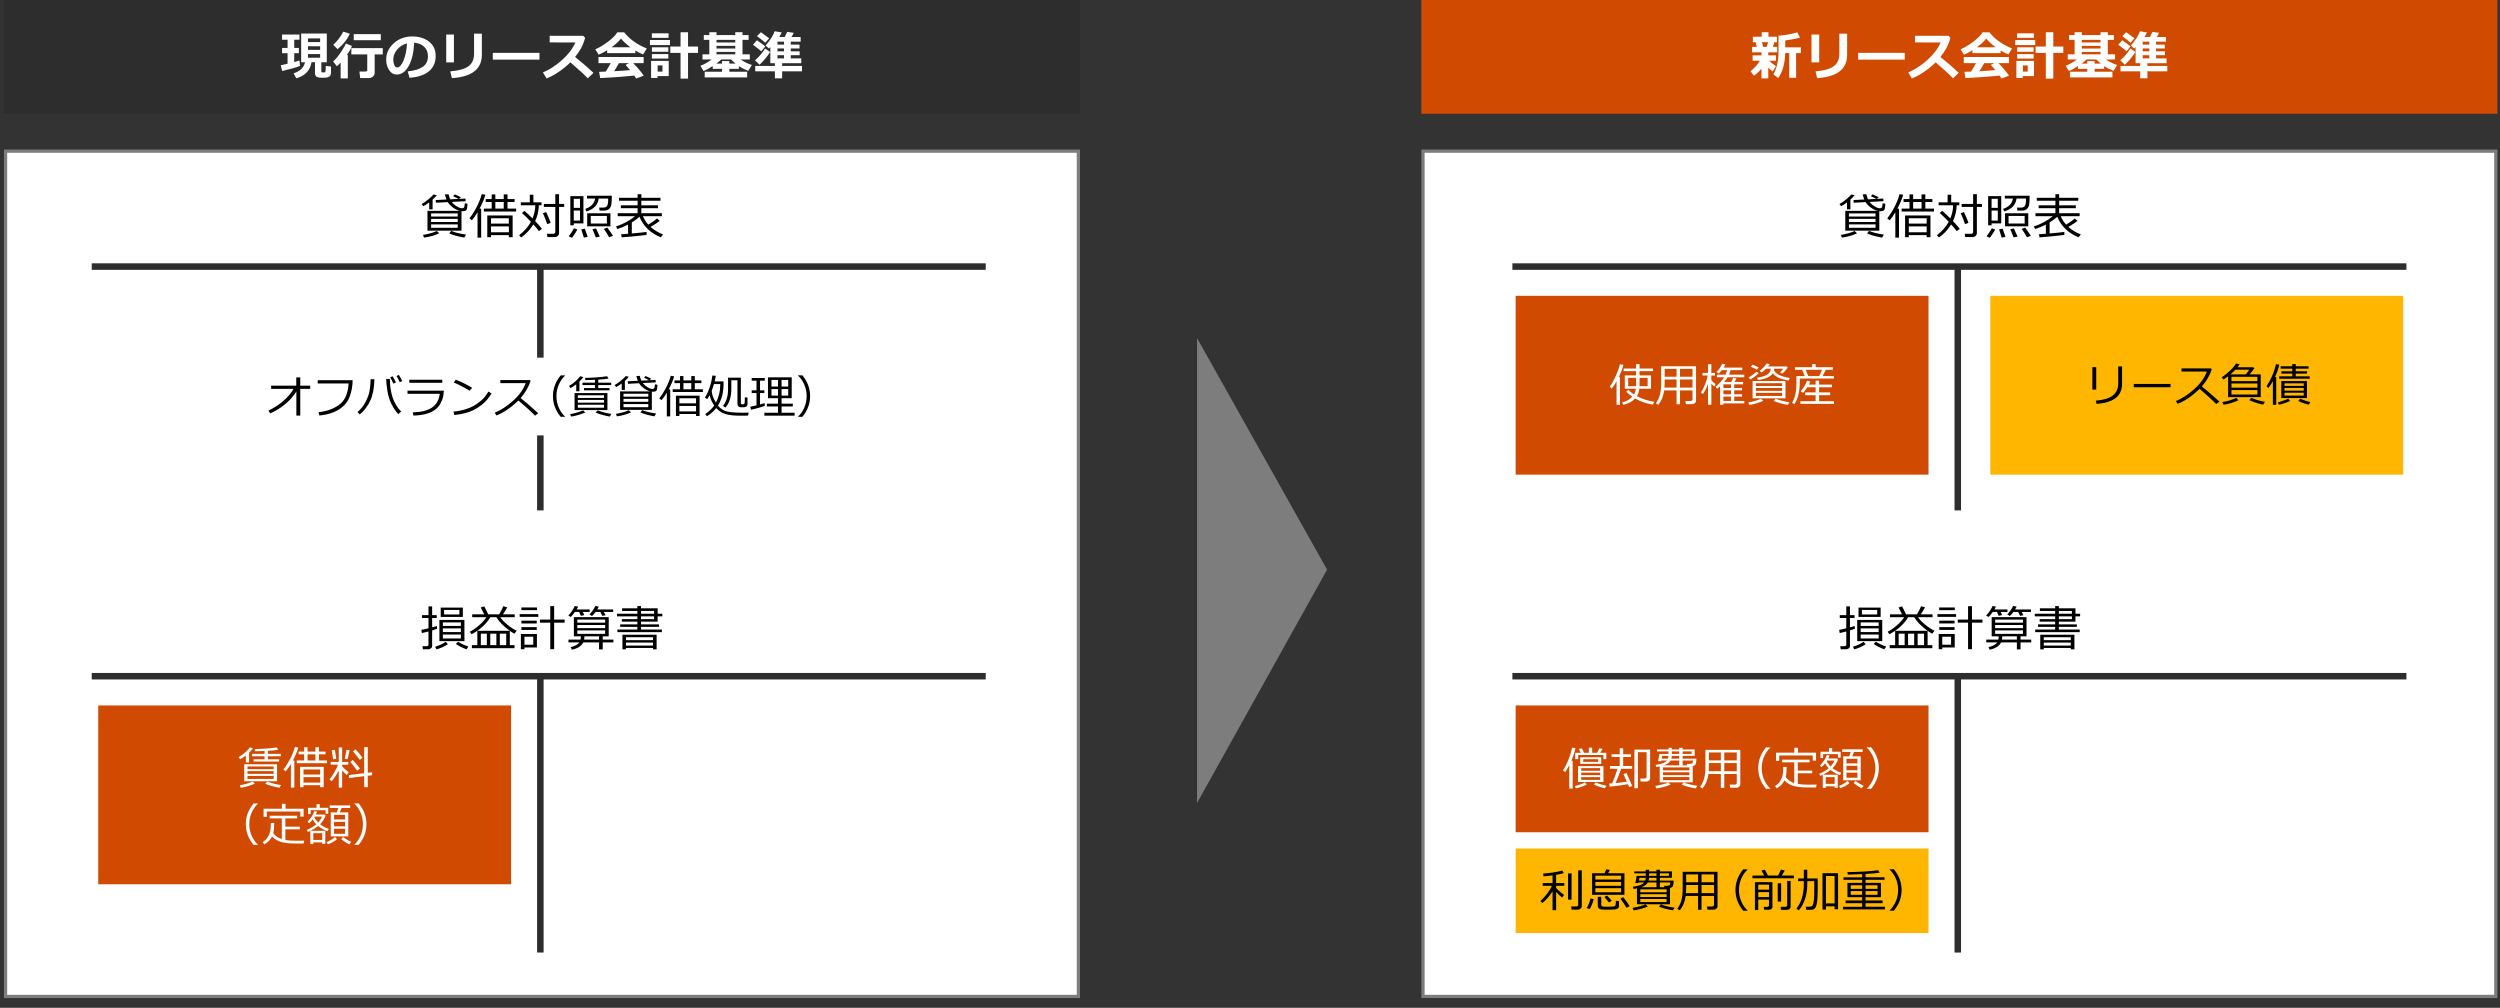 <?xml version="1.0" encoding="UTF-8"?><svg id="object" xmlns="http://www.w3.org/2000/svg" viewBox="0 0 769 310"><rect x="0" y="0" width="769" height="310" fill="#333333" stroke="none"/><defs><style>.cls-1{fill:#d04a02;}.cls-2{fill:#7d7d7d;}.cls-3{fill:#2d2d2d;}.cls-4{fill:#fff;}.cls-5{fill:none;stroke:#2d2d2d;stroke-miterlimit:10;stroke-width:2px;}.cls-6{fill:#ffb600;}</style></defs><rect class="cls-4" x="437.713" y="46.5" width="330" height="260"/><path class="cls-2" d="M767.213,47v259h-329V47h329M768.213,46h-331v261h331V46h0Z"/><rect class="cls-4" x="1.713" y="46.5" width="330" height="260"/><path class="cls-2" d="M331.213,47v259H2.213V47h329M332.213,46H1.213v261h331V46h0Z"/><path d="M134.369,60.038c-.288.391-.723.845-1.304,1.362v2.981h-1.04v-2.124c-.649.493-1.255.884-1.816,1.172l-.52-.667c.605-.332,1.282-.798,2.029-1.399s1.284-1.116,1.611-1.545l1.04.22ZM135.101,71.756c-1.177.61-2.732,1.055-4.666,1.333l-.322-.828c1.875-.322,3.279-.725,4.211-1.208l.776.703ZM143.81,62.682c-.039.986-.143,1.614-.311,1.882-.169.269-.561.403-1.176.403-.103,0-.225-.007-.366-.022v5.999h-10.466v-6.072h10.005c-.669-.137-1.369-.467-2.098-.993-.73-.524-1.283-1.095-1.659-1.71l-3.647.19-.088-.828,3.318-.161c-.107-.269-.271-.786-.491-1.553l1.135-.088c.171.679.342,1.206.513,1.582l2.6-.132-1.721-.842.549-.549,1.853.857-.527.527,1.948-.095.066.806-4.277.227c.4.527.914.984,1.542,1.37.627.386,1.163.579,1.607.579.186,0,.337-.035.454-.106.117-.07.199-.176.245-.314.046-.14.106-.509.18-1.11l.813.154ZM140.792,66.6v-.967h-8.181v.967h8.181ZM140.792,68.285v-.967h-8.181v.967h8.181ZM140.792,70.072v-1.04h-8.181v1.04h8.181ZM143.348,72.152l-.535.938c-2.119-.386-3.66-.82-4.622-1.304l.601-.762c1.055.469,2.573.845,4.556,1.128Z"/><path d="M146.886,73.104v-7.8c-.596,1.006-1.177,1.826-1.743,2.461l-.747-.615c.737-.898,1.458-2.018,2.165-3.358.705-1.34,1.249-2.699,1.629-4.076l1.113.183c-.317,1.206-.916,2.634-1.794,4.285h.498v8.921h-1.121ZM148.827,65.069v-.901h2.417v-2.036h-1.831v-.901h1.831v-1.428h1.121v1.428h2.585v-1.428h1.165v1.428h2.168v.901h-2.168v2.036h2.659v.901h-9.946ZM156.524,72.32h-5.493v.645h-1.143v-6.687h7.8v6.687h-1.165v-.645ZM156.524,68.79v-1.655h-5.493v1.655h5.493ZM151.031,71.449h5.493v-1.802h-5.493v1.802ZM152.364,64.168h2.585v-2.036h-2.585v2.036Z"/><path d="M166.698,70.394l-.93.703c-.337-.479-.911-1.167-1.721-2.065-1.035,1.68-2.288,3.02-3.757,4.021l-.601-.718c1.567-1.187,2.776-2.556,3.625-4.109-1.069-1.138-1.992-2.036-2.769-2.695l.754-.674c.547.444,1.382,1.223,2.505,2.336.552-1.348.837-2.698.857-4.05h-4.453v-.901h2.754v-2.344h1.106v2.344h2.505v.901h-.806c-.068,1.782-.454,3.406-1.157,4.871.938.972,1.633,1.765,2.087,2.38ZM169.393,68.541l-1.077.396c-.371-1.118-.808-2.234-1.311-3.347l.989-.381c.479,1.001.945,2.112,1.399,3.333ZM173.539,63.648h-1.575v8.042c0,.347-.128.638-.384.875-.257.237-.553.355-.89.355h-2.322l-.125-.996h1.926c.171,0,.321-.052.45-.157s.194-.236.194-.392v-7.727h-3.523v-.908h3.523v-3.01h1.15v3.01h1.575v.908Z"/><path d="M175.897,73.155l-.981-.491c.239-.254.528-.638.868-1.154.339-.515.592-.946.758-1.292l1.04.366c-.132.317-.396.775-.791,1.374-.396.598-.693.997-.894,1.197ZM176.49,68.717v.601h-1.055v-8.994h4.028v8.394h-2.974ZM178.402,61.144h-1.912v2.805h1.912v-2.805ZM176.49,64.754v3.105h1.912v-3.105h-1.912ZM179.596,73.097l-.791-2.527,1.084-.227c.176.425.471,1.26.886,2.505l-1.179.249ZM180.409,65.047l-.396-.776c1.792-.62,2.808-1.687,3.047-3.201h-2.498v-.857h7.632c0,1.069-.033,1.867-.099,2.391-.065.525-.184.924-.355,1.198s-.373.486-.604.637c-.232.151-.479.248-.74.289-.261.042-.768.062-1.52.062h-.439l-.139-.938h1.267c.566,0,.96-.174,1.183-.523s.333-1.103.333-2.26h-2.908c-.146.977-.514,1.786-1.103,2.428-.588.643-1.476,1.159-2.662,1.549ZM180.621,69.625v-4.028h7.148v4.028h-7.148ZM181.712,68.768h4.958v-2.344h-4.958v2.344ZM183.287,73.038c-.264-.664-.61-1.501-1.04-2.512l1.084-.264c.166.332.554,1.169,1.165,2.512l-1.208.264ZM187.374,72.987c-.586-1.069-1.138-1.931-1.655-2.585l1.084-.396c.488.635,1.077,1.477,1.765,2.527l-1.194.454Z"/><path d="M191.234,73.023l-.183-.959c.508-.029,1.221-.081,2.139-.154v-2.827c-1.074.562-2.175,1.018-3.303,1.37l-.396-.791c2.28-.762,4.221-1.814,5.823-3.157h-5.317v-.916h6.13v-1.545h-5.156v-.886h5.156v-1.421h-5.72v-.894h5.72v-1.113h1.15v1.113h5.889v.894h-5.889v1.421h5.127v.886h-5.127v1.545h6.306v.916h-5.83c.454.996,1.008,1.86,1.663,2.593,1.23-.747,2.119-1.382,2.666-1.904l.857.74c-.708.571-1.653,1.191-2.834,1.86,1.064.962,2.346,1.733,3.845,2.314l-.703.886c-3.154-1.284-5.337-3.389-6.548-6.313-.63.586-1.416,1.169-2.358,1.75v3.384c2.168-.19,3.682-.349,4.541-.476v.923c-.361.093-2.91.347-7.646.762Z"/><line class="cls-5" x1="28.213" y1="82" x2="303.213" y2="82"/><line class="cls-5" x1="166.213" y1="82" x2="166.213" y2="157"/><path d="M570.488,60.038c-.288.391-.723.845-1.304,1.362v2.981h-1.04v-2.124c-.649.493-1.255.884-1.816,1.172l-.521-.667c.605-.332,1.282-.798,2.029-1.399s1.284-1.116,1.611-1.545l1.04.22ZM571.221,71.756c-1.177.61-2.731,1.055-4.665,1.333l-.322-.828c1.875-.322,3.278-.725,4.211-1.208l.776.703ZM579.929,62.682c-.039.986-.143,1.614-.311,1.882-.169.269-.561.403-1.176.403-.103,0-.225-.007-.366-.022v5.999h-10.466v-6.072h10.004c-.669-.137-1.368-.467-2.098-.993-.73-.524-1.283-1.095-1.659-1.71l-3.647.19-.088-.828,3.318-.161c-.108-.269-.271-.786-.491-1.553l1.136-.088c.17.679.341,1.206.512,1.582l2.601-.132-1.722-.842.55-.549,1.853.857-.527.527,1.949-.095.065.806-4.277.227c.4.527.914.984,1.542,1.37.627.386,1.163.579,1.607.579.186,0,.337-.035.454-.106.117-.07.199-.176.245-.314.047-.14.106-.509.18-1.11l.812.154ZM576.911,66.6v-.967h-8.181v.967h8.181ZM576.911,68.285v-.967h-8.181v.967h8.181ZM576.911,70.072v-1.04h-8.181v1.04h8.181ZM579.468,72.152l-.535.938c-2.119-.386-3.659-.82-4.621-1.304l.601-.762c1.055.469,2.573.845,4.556,1.128Z"/><path d="M583.005,73.104v-7.8c-.596,1.006-1.177,1.826-1.742,2.461l-.748-.615c.737-.898,1.459-2.018,2.165-3.358.705-1.34,1.249-2.699,1.63-4.076l1.113.183c-.318,1.206-.916,2.634-1.795,4.285h.498v8.921h-1.121ZM584.946,65.069v-.901h2.417v-2.036h-1.831v-.901h1.831v-1.428h1.12v1.428h2.586v-1.428h1.164v1.428h2.168v.901h-2.168v2.036h2.659v.901h-9.946ZM592.644,72.32h-5.492v.645h-1.143v-6.687h7.8v6.687h-1.165v-.645ZM592.644,68.79v-1.655h-5.492v1.655h5.492ZM587.151,71.449h5.492v-1.802h-5.492v1.802ZM588.483,64.168h2.586v-2.036h-2.586v2.036Z"/><path d="M602.817,70.394l-.93.703c-.338-.479-.911-1.167-1.722-2.065-1.035,1.68-2.288,3.02-3.757,4.021l-.602-.718c1.568-1.187,2.776-2.556,3.626-4.109-1.069-1.138-1.992-2.036-2.769-2.695l.754-.674c.547.444,1.382,1.223,2.506,2.336.551-1.348.837-2.698.856-4.05h-4.453v-.901h2.754v-2.344h1.106v2.344h2.504v.901h-.805c-.069,1.782-.455,3.406-1.158,4.871.938.972,1.634,1.765,2.088,2.38ZM605.513,68.541l-1.076.396c-.372-1.118-.809-2.234-1.312-3.347l.989-.381c.478,1.001.944,2.112,1.398,3.333ZM609.658,63.648h-1.575v8.042c0,.347-.128.638-.384.875-.257.237-.554.355-.89.355h-2.322l-.125-.996h1.927c.171,0,.321-.052.45-.157.13-.105.194-.236.194-.392v-7.727h-3.522v-.908h3.522v-3.01h1.149v3.01h1.575v.908Z"/><path d="M612.017,73.155l-.981-.491c.239-.254.528-.638.868-1.154.339-.515.592-.946.758-1.292l1.04.366c-.132.317-.396.775-.791,1.374-.396.598-.693.997-.894,1.197ZM612.61,68.717v.601h-1.055v-8.994h4.027v8.394h-2.973ZM614.521,61.144h-1.911v2.805h1.911v-2.805ZM612.61,64.754v3.105h1.911v-3.105h-1.911ZM615.716,73.097l-.791-2.527,1.084-.227c.176.425.471,1.26.886,2.505l-1.179.249ZM616.528,65.047l-.396-.776c1.792-.62,2.808-1.687,3.047-3.201h-2.497v-.857h7.631c0,1.069-.032,1.867-.099,2.391-.065.525-.185.924-.354,1.198-.172.273-.373.486-.604.637-.232.151-.479.248-.74.289-.261.042-.768.062-1.52.062h-.439l-.14-.938h1.268c.566,0,.961-.174,1.183-.523.223-.349.333-1.103.333-2.26h-2.907c-.146.977-.514,1.786-1.103,2.428-.588.643-1.476,1.159-2.662,1.549ZM616.741,69.625v-4.028h7.148v4.028h-7.148ZM617.832,68.768h4.958v-2.344h-4.958v2.344ZM619.407,73.038c-.264-.664-.611-1.501-1.041-2.512l1.084-.264c.166.332.555,1.169,1.165,2.512l-1.208.264ZM623.493,72.987c-.586-1.069-1.138-1.931-1.654-2.585l1.084-.396c.487.635,1.076,1.477,1.765,2.527l-1.194.454Z"/><path d="M627.354,73.023l-.183-.959c.507-.029,1.22-.081,2.139-.154v-2.827c-1.075.562-2.176,1.018-3.304,1.37l-.396-.791c2.28-.762,4.221-1.814,5.822-3.157h-5.316v-.916h6.13v-1.545h-5.156v-.886h5.156v-1.421h-5.72v-.894h5.72v-1.113h1.149v1.113h5.889v.894h-5.889v1.421h5.127v.886h-5.127v1.545h6.307v.916h-5.83c.454.996,1.008,1.86,1.662,2.593,1.23-.747,2.119-1.382,2.666-1.904l.857.74c-.708.571-1.653,1.191-2.834,1.86,1.063.962,2.346,1.733,3.845,2.314l-.703.886c-3.154-1.284-5.337-3.389-6.548-6.313-.63.586-1.416,1.169-2.358,1.75v3.384c2.168-.19,3.682-.349,4.541-.476v.923c-.361.093-2.91.347-7.646.762Z"/><rect class="cls-6" x="648.213" y="55" width="55" height="127" transform="translate(557.213 794.213) rotate(-90)"/><path d="M644.802,119.834h-1.189v-6.904h1.189v6.904ZM652.752,118.152c0,1.071-.253,2.043-.759,2.916s-1.343,1.587-2.513,2.143c-1.168.556-2.688.896-4.556,1.019l-.267-.991c2.406-.191,4.158-.722,5.257-1.593s1.647-2.124,1.647-3.76v-5.188h1.189v5.455Z"/><path d="M667.654,119.116h-11.307v-1.012h11.307v1.012Z"/><path d="M682.687,123.532l-.971.752c-1.249-1.285-2.955-2.839-5.12-4.662-2.265,2.178-4.519,3.714-6.761,4.607l-.52-.868c1.878-.766,3.747-1.979,5.608-3.64,1.862-1.661,3.167-3.476,3.914-5.445h-7.8v-.95h9.03l.28.253c-.638,1.932-1.661,3.696-3.069,5.291,1.395,1.089,3.197,2.643,5.407,4.662Z"/><path d="M685.366,122.165v-6.426c-.492.383-.969.718-1.429,1.005l-.561-.663c.733-.465,1.547-1.11,2.44-1.935s1.557-1.606,1.989-2.345l1.101.239c-.146.237-.355.547-.629.93h4.84l.342.301c-.351.529-.853,1.158-1.504,1.887h3.445v7.007h-10.035ZM683.951,124.51l-.355-.827c1.841-.324,3.259-.766,4.252-1.326l.69.752c-.511.278-1.206.55-2.089.817-.881.267-1.714.461-2.498.584ZM686.091,115.158h4.724c.492-.583.836-1.064,1.032-1.442h-4.218c-.497.515-1.01.996-1.538,1.442ZM686.392,117.229h7.984v-1.319h-7.984v1.319ZM686.392,119.253h7.984v-1.299h-7.984v1.299ZM694.376,119.984h-7.984v1.381h7.984v-1.381ZM696.146,124.469c-.67-.127-1.427-.329-2.27-.605s-1.516-.541-2.017-.796l.69-.697c1.103.533,2.486.941,4.149,1.224l-.554.875Z"/><path d="M699.134,124.523v-7.294c-.446.816-.902,1.524-1.367,2.126l-.602-.533c1.304-1.873,2.285-4.143,2.946-6.809l.998.157c-.246,1.158-.684,2.429-1.312,3.814h.369v8.538h-1.032ZM700.993,124.496l-.314-.745c1.312-.342,2.36-.718,3.145-1.128l.643.684c-.438.228-1.001.461-1.692.701-.689.239-1.283.402-1.78.489ZM701.082,116.498v-.745h4.026v-.827h-3.356v-.731h3.356v-.8h-3.589v-.725h3.589v-.684h1.066v.684h3.944v.725h-3.944v.8h3.486v.731h-3.486v.827h4.3v.745h-9.393ZM701.725,122.452v-5.229h7.896v5.229h-7.896ZM702.709,118.692h5.927v-.779h-5.927v.779ZM702.709,120.169h5.927v-.848h-5.927v.848ZM708.636,120.798h-5.927v.896h5.927v-.896ZM710.174,124.496c-1.258-.314-2.333-.697-3.227-1.148l.588-.725c.921.424,1.962.786,3.124,1.087l-.485.786Z"/><rect class="cls-1" x="502.213" y="55" width="55" height="127" transform="translate(411.213 648.213) rotate(-90)"/><path class="cls-4" d="M497.25,124.523v-7.226c-.483.875-.973,1.618-1.47,2.229l-.629-.574c.647-.893,1.269-2,1.862-3.319.596-1.319,1.016-2.512,1.262-3.579l1.087.171c-.306,1.176-.772,2.429-1.401,3.76h.328v8.538h-1.039ZM508.413,124.462c-2.01-.328-3.828-.961-5.455-1.9-.911,1.007-2.131,1.657-3.657,1.948l-.287-.759c1.267-.292,2.295-.868,3.083-1.729-.743-.506-1.376-1.014-1.9-1.524l.677-.561c.492.501,1.078.968,1.757,1.401.292-.469.479-1.06.561-1.771h-3.404v-4.088h3.466v-1.312h-3.821v-.813h3.821v-1.367h1.073v1.367h4.143v.813h-4.143v1.312h3.527v4.088h-3.589c-.104.916-.351,1.668-.738,2.256l-.014.027c1.709.898,3.493,1.479,5.353,1.743l-.451.868ZM503.252,116.225h-2.427v2.57h2.42c.005-.127.007-.39.007-.786v-1.784ZM506.813,116.225h-2.488v1.9c0,.319-.002.542-.007.67h2.495v-2.57Z"/><path class="cls-4" d="M520.615,120.087h-3.842v4.259h-1.06v-4.259h-3.808c-.228,1.754-.839,3.24-1.832,4.457l-.738-.499c.602-.82,1.025-1.715,1.271-2.683s.369-2.068.369-3.298v-5.4h10.726v10.637c0,.273-.126.51-.38.711-.252.201-.541.301-.864.301h-1.873l-.157-.971h1.545c.429,0,.643-.18.643-.54v-2.714ZM511.981,119.219h3.732v-2.502h-3.664v1.142c0,.132-.022.585-.068,1.36ZM515.714,113.463h-3.664v2.427h3.664v-2.427ZM520.615,115.89v-2.427h-3.842v2.427h3.842ZM516.773,119.219h3.842v-2.502h-3.842v2.502Z"/><path class="cls-4" d="M523.828,121.194l-.643-.458c.483-.707.925-1.565,1.326-2.577s.661-1.896.779-2.652h-1.593v-.8h1.682v-2.68h1.032v2.68h1.128v.8h-1.128v1.429c.47.542.907.948,1.312,1.217l-.444.759c-.26-.228-.549-.524-.868-.889v6.48h-1.032v-6.364c-.396,1.107-.914,2.126-1.552,3.056ZM529.099,124.489v-5.681c-.342.324-.638.581-.889.772l-.526-.615c1.167-.957,2.056-1.932,2.666-2.926h-2.229v-.786h2.646c.187-.415.351-.882.492-1.401h-1.613c-.183.242-.49.59-.923,1.046l-.711-.472c.798-.82,1.367-1.664,1.709-2.529l1.005.198c-.087.223-.269.547-.547.971h5.756v.786h-3.609c-.087.41-.255.877-.506,1.401h4.717v.786h-5.127c-.251.433-.602.914-1.053,1.442h2.188c.301-.62.494-1.043.581-1.271l1.025.239c-.123.209-.333.554-.629,1.032h2.673v.738h-2.741v1.128h2.399v.718h-2.399v1.21h2.399v.718h-2.399v1.326h3.083v.759h-6.426v.41h-1.012ZM530.11,118.221v1.128h2.338v-1.128h-2.338ZM530.11,120.066v1.21h2.338v-1.21h-2.338ZM530.11,121.994v1.326h2.338v-1.326h-2.338Z"/><path class="cls-4" d="M538.095,124.564l-.349-.759c.579-.091,1.279-.255,2.102-.492.823-.237,1.438-.458,1.843-.663l.697.643c-.501.25-1.189.502-2.064.755s-1.618.425-2.229.516ZM538.45,116.737l-.615-.595c.894-.52,1.707-1.119,2.44-1.798l.704.41c-.651.697-1.495,1.358-2.529,1.982ZM540.405,113.695c-.41-.246-1.03-.54-1.859-.882l.561-.615c.52.173,1.144.454,1.873.841l-.574.656ZM539.093,122.521v-5.325h10.124v5.325h-10.124ZM540.104,118.727h8.066v-.861h-8.066v.861ZM540.104,120.224h8.066v-.882h-8.066v.882ZM548.171,120.853h-8.066v.943h8.066v-.943ZM545.703,113.429c-.014.141-.029.264-.048.369.123.456.558.914,1.302,1.374.746.46,1.945.832,3.6,1.114l-.41.766c-1.399-.264-2.467-.579-3.203-.943-.735-.365-1.279-.797-1.63-1.299-.342.565-.964,1.035-1.866,1.408s-1.82.585-2.755.636l-.185-.697c1.299-.141,2.315-.449,3.049-.923s1.101-1.057,1.101-1.75v-.055h-1.436c-.542.551-1,.932-1.374,1.142l-.588-.485c.419-.319.838-.697,1.254-1.135.418-.438.715-.816.893-1.135l.998.185c-.205.296-.385.538-.54.725h5.797l.226.349c-.524.761-1.075,1.374-1.654,1.839l-.69-.355c.269-.255.583-.631.943-1.128h-2.782ZM549.928,124.564c-1.978-.387-3.425-.802-4.341-1.244l.629-.67c1.226.483,2.63.845,4.211,1.087l-.499.827Z"/><path class="cls-4" d="M553.599,116.43v1.183c0,1.477-.151,2.799-.454,3.968-.304,1.169-.713,2.088-1.228,2.758l-.69-.472c.897-1.363,1.347-3.343,1.347-5.94v-2.242h2.563l-.807-1.928h-2.215v-.8h5.312v-.984h1.06v.984h5.284v.8h-2.16l-.978,1.928h3.479v.745h-10.514ZM553.804,124.236v-.827h4.683v-1.839h-3.227v-.861h3.227v-1.586h-2.55c-.446.711-.887,1.283-1.319,1.716l-.718-.472c.916-1.071,1.559-2.156,1.928-3.254l1.012.212c-.123.328-.269.656-.438.984h2.085v-1.21h1.066v1.21h3.958v.813h-3.958v1.586h3.404v.861h-3.404v1.839h4.587v.827h-10.336ZM556.23,115.685h3.363l.854-1.928h-5.011l.793,1.928Z"/><rect class="cls-1" x="66.213" y="181" width="55" height="127" transform="translate(-150.787 338.213) rotate(-90)"/><path class="cls-4" d="M75.626,234.532v-2.146c-.588.465-1.173.857-1.757,1.176l-.458-.67c.761-.438,1.453-.941,2.075-1.511s1.072-1.062,1.35-1.477l.971.26c-.255.387-.654.841-1.196,1.36v3.008h-.984ZM74.095,242.318l-.342-.759c.574-.086,1.277-.25,2.109-.492s1.448-.462,1.849-.663l.697.643c-.506.25-1.195.502-2.068.755s-1.621.425-2.246.516ZM75.113,240.315v-5.236h10.11v5.236h-10.11ZM76.125,236.576h8.053v-.813h-8.053v.813ZM76.125,238.046h8.053v-.854h-8.053v.854ZM84.178,238.675h-8.053v.916h8.053v-.916ZM78.012,234.245v-.697h3.37v-.93h-3.828v-.725h3.828v-.882c-1.107.055-2.094.082-2.96.082l-.082-.684c2.575-.037,4.84-.205,6.795-.506l.431.745c-.838.123-1.891.226-3.158.308v.937h3.972v.725h-3.972v.93h3.459v.697h-7.854ZM85.935,242.318c-1.978-.387-3.425-.802-4.341-1.244l.629-.67c1.317.515,2.725.877,4.225,1.087l-.513.827Z"/><path class="cls-4" d="M89.489,242.264v-7.28c-.556.939-1.098,1.705-1.627,2.297l-.697-.574c.688-.838,1.361-1.883,2.02-3.134s1.166-2.519,1.521-3.804l1.039.171c-.296,1.125-.854,2.458-1.675,3.999h.465v8.326h-1.046ZM91.301,234.765v-.841h2.256v-1.9h-1.709v-.841h1.709v-1.333h1.046v1.333h2.413v-1.333h1.087v1.333h2.023v.841h-2.023v1.9h2.481v.841h-9.283ZM98.485,241.532h-5.127v.602h-1.066v-6.241h7.28v6.241h-1.087v-.602ZM98.485,238.237v-1.545h-5.127v1.545h5.127ZM93.358,240.719h5.127v-1.682h-5.127v1.682ZM94.603,233.924h2.413v-1.9h-2.413v1.9Z"/><path class="cls-4" d="M102.026,240.302l-.67-.567c.365-.387.828-1.057,1.391-2.01s.974-1.791,1.234-2.516h-2.256v-.834h2.481v-4.45h1.032v4.45h1.9v.834h-1.9v.499c.342.442,1.007,1.05,1.996,1.825l-.554.854c-.506-.419-.987-.882-1.442-1.388v5.277h-1.032v-5.277c-.693,1.34-1.419,2.44-2.181,3.302ZM102.471,233.562c-.096-.729-.244-1.661-.444-2.796l.971-.13.444,2.803-.971.123ZM106.921,233.534l-.868-.082.526-2.816.971.116-.629,2.782ZM107.324,239.317l-.027-.909,4.724-.567v-8.019h1.101v7.882l1.326-.157v.916l-1.326.157v3.514h-1.101v-3.377l-4.696.561ZM109.881,237.089c-.592-.838-1.292-1.743-2.099-2.714l.725-.608c.697.761,1.436,1.631,2.215,2.611l-.841.711ZM110.708,233.753c-.551-.738-1.255-1.62-2.112-2.646l.786-.602c.948,1.039,1.652,1.891,2.112,2.557l-.786.69Z"/><path class="cls-4" d="M79.334,259.879h-1.347c-1.586-1.905-2.379-4.029-2.379-6.371,0-2.324.793-4.446,2.379-6.364h1.347v.068c-.748.693-1.356,1.538-1.825,2.536-.556,1.185-.834,2.438-.834,3.76,0,1.331.278,2.591.834,3.78.469.998,1.078,1.843,1.825,2.536v.055Z"/><path class="cls-4" d="M84.058,256.263c.583.848,1.417,1.449,2.502,1.805l.13.041v-6.364h-3.739v-.827h8.463v.827h-3.637v2.543h4.45v.813h-4.45v3.288c.825.15,1.996.226,3.514.226.438,0,1.208-.011,2.311-.034l-.232.889h-1.148c-1.49,0-2.578-.023-3.264-.068s-1.348-.136-1.986-.27-1.253-.366-1.846-.694-1.073-.708-1.442-1.142c-.529,1.03-1.317,1.841-2.365,2.434l-.54-.69c.629-.383,1.127-.847,1.494-1.391s.631-1.124.793-1.736.243-1.455.243-2.526v-.239h1.039c0,1.354-.096,2.393-.287,3.117ZM92.371,251.198v-1.579h-10.309v1.668h-.984v-2.516h5.64v-1.524h1.101v1.524h5.571v2.427h-1.019Z"/><path class="cls-4" d="M99.118,259.114h-2.741v.513h-.916v-4.054c-.287.132-.533.242-.738.328l-.362-.629c1.153-.465,2.128-1.037,2.926-1.716-.46-.469-.83-.968-1.107-1.497-.374.474-.741.868-1.101,1.183l-.485-.485c1.084-1.158,1.78-2.242,2.085-3.254l.868.171c-.078.242-.208.531-.39.868h2.673l.335.314c-.337.984-.905,1.88-1.702,2.687.779.62,1.675,1.091,2.687,1.415l-.431.725c-1.057-.365-2.007-.898-2.851-1.6-.666.547-1.454,1.037-2.365,1.47h4.56v4.026h-.943v-.465ZM100.129,250.302v-1.087h-4.566v1.21h-.8v-1.941h2.611v-1.128h.971v1.128h2.618v1.818h-.834ZM96.376,258.369h2.741v-2.071h-2.741v2.071ZM97.86,253.009c.561-.611.957-1.219,1.189-1.825h-2.256l-.116.185c.264.57.659,1.117,1.183,1.641ZM100.875,259.708l-.403-.684c.934-.369,1.798-.889,2.591-1.559l.608.67c-.825.679-1.757,1.203-2.796,1.572ZM101.743,257.268v-7.383h1.873l.431-1.34h-2.632v-.8h6.303v.8h-2.652l-.547,1.34h2.611v7.383h-5.387ZM102.748,252.073h3.37v-1.429h-3.37v1.429ZM102.748,254.171h3.37v-1.374h-3.37v1.374ZM106.118,254.91h-3.37v1.559h3.37v-1.559ZM107.471,259.722c-.679-.273-1.518-.816-2.516-1.627l.602-.643c.588.515,1.413,1.009,2.475,1.483l-.561.786Z"/><path class="cls-4" d="M112.708,253.501c0,2.342-.793,4.466-2.379,6.371h-1.34v-.055c.748-.693,1.356-1.538,1.825-2.536.556-1.189.834-2.45.834-3.78,0-1.322-.278-2.575-.834-3.76-.469-.998-1.078-1.843-1.825-2.536v-.075h1.34c1.586,1.918,2.379,4.042,2.379,6.371Z"/><line class="cls-5" x1="465.213" y1="82" x2="740.213" y2="82"/><line class="cls-5" x1="602.213" y1="82" x2="602.213" y2="157"/><path d="M134.457,193.401c-.337.146-.847.322-1.531.527v4.753c0,.312-.125.564-.374.754s-.51.286-.784.286h-1.685l-.139-.959h1.318c.356,0,.535-.168.535-.505v-4.014c-.825.22-1.499.383-2.021.491l-.168-.996c.464-.068,1.194-.227,2.19-.476v-3.164h-2.007v-.886h2.007v-2.695h1.128v2.695h1.414v.886h-1.414v2.871l1.458-.403.073.835ZM137.767,198.162c-.43.298-.998.607-1.703.926-.706.32-1.312.536-1.82.648l-.396-.806c1.313-.391,2.39-.896,3.23-1.516l.688.747ZM142.857,197.203h-7.698v-6.504h7.698v6.504ZM142.367,189.761h-6.804v-2.856h6.804v2.856ZM141.759,191.446h-5.537v1.099h5.537v-1.099ZM141.759,194.427v-1.128h-5.537v1.128h5.537ZM141.759,196.39v-1.208h-5.537v1.208h5.537ZM141.312,189.014v-1.392h-4.709v1.392h4.709ZM144.081,198.865l-.593.857c-1.118-.381-2.209-.925-3.274-1.633l.674-.688c1.104.664,2.168,1.152,3.193,1.465Z"/><path d="M145.15,199.378v-.938h1.677v-4.402h9.983c-1.904-1.392-3.281-2.786-4.131-4.182h-1.846c-1.279,2.129-3.21,3.879-5.793,5.251l-.505-.798c.835-.396,1.756-1.029,2.765-1.901,1.008-.871,1.781-1.722,2.318-2.552h-4.365v-.886h3.691c-.469-.957-.828-1.66-1.077-2.109l1.091-.352,1.23,2.461h3.354c.562-.942.986-1.772,1.274-2.49l1.208.337c-.376.703-.813,1.421-1.311,2.153h3.618v.886h-4.468c.493.718,1.235,1.486,2.227,2.303.991.818,1.943,1.439,2.856,1.864l-.718.901c-.439-.229-.911-.522-1.414-.879v4.395h1.458v.938h-13.125ZM147.904,198.44h1.846v-3.516h-1.846v3.516ZM150.804,198.44h1.882v-3.516h-1.882v3.516ZM153.749,198.44h1.97v-3.516h-1.97v3.516Z"/><path d="M159.842,189.747v-.842h5.735v.842h-5.735ZM161.322,199.158v.535h-1.099v-4.68h4.929v4.146h-3.831ZM160.377,187.681v-.82h4.805v.82h-4.805ZM160.392,191.768v-.857h4.709v.857h-4.709ZM160.392,193.76v-.857h4.709v.857h-4.709ZM164.032,195.855h-2.71v2.461h2.71v-2.461ZM169.261,199.693v-8.167h-3.179v-.938h3.179v-4.131h1.194v4.131h3.23v.938h-3.23v8.167h-1.194Z"/><path d="M176.864,188.23c-.547.737-.972,1.252-1.274,1.545l-.776-.425c.874-.928,1.536-1.912,1.985-2.952l1.04.198c-.161.352-.31.642-.447.872h3.984v.762h-2.102l.461.967-1.069.242-.513-1.208h-1.289ZM179.405,197.598c-.234.542-.675,1.017-1.322,1.425-.647.407-1.381.677-2.201.809l-.322-.784c.537-.103,1.056-.284,1.557-.546.5-.261.833-.526,1-.794l.066-.11h-3.325v-.857h3.706c.063-.278.098-.615.103-1.011h-2.146v-5.903h10.715v5.903h-1.838v1.011h3.289v.857h-3.289v2.153h-1.128v-2.153h-4.863ZM177.582,191.541h8.562v-.952h-8.562v.952ZM177.582,193.204h8.562v-.945h-8.562v.945ZM186.144,193.899l-8.562.022v1.062h8.562v-1.084ZM179.793,195.73c-.015.381-.054.718-.117,1.011h4.592v-1.011h-4.475ZM183.207,188.23c-.366.488-.732.908-1.099,1.26l-.784-.491c.732-.767,1.335-1.638,1.809-2.615l1.069.212c-.098.225-.259.515-.483.872h4.893v.762h-2.856l.527,1.011-1.025.198-.593-1.208h-1.458Z"/><path d="M189.916,194.449v-.798h6.138v-.828h-5.281v-.762h5.281v-.842h-4.775v-.769h4.775v-.857h-6.277v-.806h6.277v-.857h-4.702v-.813h4.702v-.688h1.128v.688h5.112v1.67h1.436v.806h-1.436v1.626h-5.112v.842h5.544v.762h-5.544v.828h6.416v.798h-13.682ZM200.858,199.312h-8.313v.425h-1.084v-4.497h10.51v4.497h-1.113v-.425ZM200.858,196.91v-.901h-8.313v.901h8.313ZM192.545,198.58h8.313v-.923h-8.313v.923ZM197.181,187.93v.857h4.014v-.857h-4.014ZM197.181,189.593v.857h4.014v-.857h-4.014Z"/><line class="cls-5" x1="28.213" y1="208" x2="303.213" y2="208"/><line class="cls-5" x1="166.213" y1="208" x2="166.213" y2="293"/><rect class="cls-6" x="516.713" y="210.5" width="26" height="127" transform="translate(255.713 803.713) rotate(-90)"/><path d="M474.395,277.781l-.574-.643c.615-.515,1.288-1.247,2.021-2.194.73-.948,1.24-1.775,1.527-2.481h-2.844v-.841h3.042v-2.365c-.971.137-1.885.244-2.741.321l-.185-.854c.952-.068,2.029-.192,3.229-.373,1.201-.18,2.104-.37,2.711-.571l.451.8c-.561.173-1.349.344-2.365.513v2.529h2.509v.841h-2.509v.663l.014.014c.214.283.586.649,1.114,1.101s.966.793,1.312,1.025l-.602.827c-.643-.483-1.256-1.057-1.839-1.723v5.605h-1.101v-5.783c-1.053,1.586-2.11,2.782-3.172,3.589ZM482.331,276.735v-8.08h1.087v8.08h-1.087ZM485.175,279.818h-1.729l-.171-.984h1.545c.419,0,.629-.18.629-.54v-10.582h1.101v10.992c0,.333-.132.602-.396.807s-.59.308-.978.308Z"/><path d="M490.22,276.558c-.091.428-.258.954-.499,1.576s-.479,1.12-.711,1.494l-.957-.314c.524-.816.918-1.791,1.183-2.926l.984.171ZM499.674,275.245h-9.953v-6.631h3.849l.52-1.224,1.128.198-.588,1.025h5.045v6.631ZM498.648,270.542v-1.183h-7.916v1.183h7.916ZM498.648,272.47v-1.196h-7.916v1.196h7.916ZM498.648,273.201h-7.916v1.258h7.916v-1.258ZM498.006,278.656c0,.392-.167.685-.503.878-.334.194-1.311.291-2.929.291-.419,0-.835-.013-1.247-.038-.413-.025-.711-.048-.896-.068-.184-.021-.351-.082-.498-.185-.148-.103-.262-.227-.339-.373s-.116-.31-.116-.492v-2.803h1.073v2.475c0,.228.104.379.312.455.207.075.771.113,1.691.113.077,0,.417-.009,1.019-.027s.979-.075,1.132-.171c.152-.096.248-.271.287-.526.038-.255.058-.626.058-1.114l.957.103v1.483ZM495.764,277.084l-.841.526c-.52-.67-.991-1.226-1.415-1.668l.786-.499c.364.328.854.875,1.47,1.641ZM501.287,278.725l-.971.513c-.583-1.025-1.212-1.958-1.887-2.796l.875-.485c.219.246.556.688,1.012,1.326s.779,1.119.971,1.442Z"/><path d="M502.497,280.037l-.328-.786c1.745-.301,3.071-.659,3.979-1.073l.731.643c-.483.246-1.177.49-2.081.731-.905.242-1.672.403-2.301.485ZM503.522,278.15v-4.888c-.351.073-.709.132-1.073.178l-.171-.677c1.854-.246,3.01-.688,3.466-1.326h-1.709l-.055.198h-.943l.396-2.222h2.803v-.786h-3.541v-.588h3.541v-.513h1.025v.513h2.27v-.513h1.046v.513h3.712v1.969h-3.712v.861h4.238c0,.715-.069,1.252-.209,1.61-.139.358-.445.578-.919.66v5.011h-10.165ZM506.059,270.87c.096-.26.152-.547.171-.861h-1.921l-.171.861h1.921ZM504.548,274.452h8.101v-.902h-8.101v.902ZM504.548,275.922h8.101v-.868h-8.101v.868ZM512.648,276.523h-8.101v.957h8.101v-.957ZM504.828,272.907h4.703v-1.47h-2.659c-.224.392-.511.698-.861.919s-.745.404-1.183.55ZM507.255,270.009c-.019.31-.066.597-.144.861h2.42v-.861h-2.276ZM507.262,268.628v.786h2.27v-.786h-2.27ZM514.59,280.01c-.67-.096-1.443-.257-2.321-.485-.877-.228-1.536-.454-1.979-.677l.588-.67c1.053.442,2.466.782,4.238,1.019l-.526.813ZM510.577,269.414h2.782v-.786h-2.782v.786ZM510.577,272.907h1.401l-.089-.438h.875c.36,0,.619-.068.775-.205.158-.137.236-.413.236-.827h-3.199v1.47Z"/><path d="M527.229,275.587h-3.842v4.259h-1.06v-4.259h-3.808c-.228,1.754-.839,3.24-1.832,4.457l-.738-.499c.602-.82,1.025-1.715,1.271-2.683s.369-2.068.369-3.298v-5.4h10.726v10.637c0,.273-.126.51-.38.711-.252.201-.541.301-.864.301h-1.873l-.157-.971h1.545c.429,0,.643-.18.643-.54v-2.714ZM518.596,274.719h3.732v-2.502h-3.664v1.142c0,.132-.022.585-.068,1.36ZM522.328,268.963h-3.664v2.427h3.664v-2.427ZM527.229,271.39v-2.427h-3.842v2.427h3.842ZM523.388,274.719h3.842v-2.502h-3.842v2.502Z"/><path d="M537.559,280.133h-1.347c-1.586-1.905-2.379-4.029-2.379-6.371,0-2.324.793-4.446,2.379-6.364h1.347v.068c-.747.693-1.355,1.538-1.825,2.536-.556,1.185-.834,2.438-.834,3.76,0,1.331.278,2.591.834,3.78.47.998,1.078,1.843,1.825,2.536v.055Z"/><path d="M542.686,269.325c-.342-.643-.627-1.16-.854-1.552l1.053-.246c.337.615.654,1.214.95,1.798h3.117c.446-.893.738-1.506.875-1.839l1.183.287c-.278.51-.593,1.028-.943,1.552h3.746v.827h-12.756v-.827h3.63ZM544.142,276.708h-3.302v3.227h-1.025v-8.593h5.387v7.554c0,.296-.111.53-.335.701s-.508.256-.854.256h-1.354l-.144-.902h1.073c.137,0,.263-.042.38-.126.115-.084.174-.19.174-.318v-1.798ZM544.142,273.652v-1.538h-3.302v1.538h3.302ZM540.84,275.936h3.302v-1.511h-3.302v1.511ZM546.828,277.31v-5.626h1.053v5.626h-1.053ZM549.638,279.88h-1.798l-.116-.943h1.456c.15,0,.281-.045.394-.137.111-.091.167-.208.167-.349v-7.485h1.053v7.916c0,.305-.111.548-.335.728s-.497.27-.82.27Z"/><path d="M555.92,272.155c0,1.436-.222,2.861-.667,4.276-.443,1.415-1.092,2.612-1.944,3.592l-.738-.547c.733-.871,1.298-1.959,1.692-3.268.394-1.308.591-2.737.591-4.286v-.882h-1.743v-.827h1.743v-2.687h1.066v2.687h3.213v1.88l-.007,2.017c-.005.702-.031,1.429-.078,2.181-.049.752-.131,1.378-.246,1.88-.117.501-.249.852-.396,1.053-.148.201-.337.355-.564.465s-.48.164-.759.164h-1.49l-.123-.957h1.08c.255,0,.46-.031.615-.092s.28-.163.376-.304.177-.346.242-.615c.066-.269.123-.622.172-1.06.047-.438.078-.874.092-1.309s.021-1.439.021-3.011v-1.463h-2.146v1.114ZM564.321,278.779h-2.659v1.012h-1.066v-11.19h4.792v11.095h-1.066v-.916ZM561.662,277.891h2.659v-8.436h-2.659v8.436Z"/><path d="M566.905,279.736v-.813h5.893v-1.101h-5.079v-.841h5.079v-.998h-4.525v-4.402h4.525v-.943h-5.756v-.779h5.756v-.978c-1.81.086-3.279.134-4.409.144l-.13-.766c1.413,0,3.081-.056,5.004-.167s3.42-.252,4.491-.42l.431.786c-.757.123-2.203.246-4.341.369v1.032h5.838v.779h-5.838v.943h4.724v4.402h-4.724v.998h5.236v.841h-5.236v1.101h5.954v.813h-12.893ZM572.798,272.312h-3.514v1.101h3.514v-1.101ZM572.798,274.097h-3.514v1.142h3.514v-1.142ZM577.528,272.312h-3.685v1.101h3.685v-1.101ZM577.528,274.097h-3.685v1.142h3.685v-1.142Z"/><path d="M584.932,273.755c0,2.342-.793,4.466-2.379,6.371h-1.34v-.055c.747-.693,1.355-1.538,1.825-2.536.556-1.189.834-2.45.834-3.78,0-1.322-.278-2.575-.834-3.76-.47-.998-1.078-1.843-1.825-2.536v-.075h1.34c1.586,1.918,2.379,4.042,2.379,6.371Z"/><rect class="cls-1" x="510.213" y="173" width="39" height="127" transform="translate(293.213 766.213) rotate(-90)"/><path class="cls-4" d="M482.707,242.551v-7.226c-.442.898-.861,1.627-1.258,2.188l-.67-.533c.597-.893,1.159-2.009,1.685-3.346.527-1.337.893-2.558,1.098-3.661l1.06.137c-.278,1.276-.706,2.573-1.285,3.89h.417v8.552h-1.046ZM484.771,242.51l-.342-.704c1.34-.342,2.377-.731,3.11-1.169l.54.67c-.706.433-1.81.834-3.309,1.203ZM486.269,231.552l-.629-1.169.943-.185.704,1.354h1.436v-1.579h1.019v1.579h1.545l.684-1.381.984.198-.738,1.183h1.88v1.948h-.889v-1.258h-7.752v1.258h-.916v-1.948h1.729ZM485.4,240.534v-4.881h7.82v4.881h-7.82ZM486.07,234.956v-2.03h6.467v2.03h-6.467ZM486.385,237.068h5.824v-.786h-5.824v.786ZM486.385,238.422h5.824v-.759h-5.824v.759ZM492.209,239.037h-5.824v.841h5.824v-.841ZM491.607,233.527h-4.607v.827h4.607v-.827ZM493.679,242.462c-1.554-.369-2.673-.75-3.356-1.142l.472-.67c1.044.46,2.153.802,3.329,1.025l-.444.786Z"/><path class="cls-4" d="M495.142,241.977l-.157-.943.902-.062c.656-1.477,1.205-2.974,1.647-4.491h-2.317v-.854h3.015v-2.775h-2.516v-.841h2.516v-1.839h1.053v1.839h2.413v.841h-2.413v2.775h2.769v.854h-3.397c-.501,1.508-1.075,2.976-1.723,4.402,1.513-.146,2.671-.294,3.473-.444l-1.032-2.358.93-.314c.214.419.813,1.766,1.798,4.04l-.984.314c-.06-.16-.185-.46-.376-.902-1.345.264-3.211.517-5.599.759ZM506.353,240.404h-1.682l-.13-.937h1.299c.438,0,.656-.187.656-.561v-7.526h-2.673v11.095h-1.08v-11.895h4.84v8.798c0,.301-.117.547-.352.738-.235.191-.528.287-.879.287Z"/><path class="cls-4" d="M509.497,242.537l-.328-.786c1.745-.301,3.071-.659,3.979-1.073l.731.643c-.483.246-1.177.49-2.081.731-.905.242-1.672.403-2.301.485ZM510.522,240.65v-4.888c-.351.073-.709.132-1.073.178l-.171-.677c1.854-.246,3.01-.688,3.466-1.326h-1.709l-.055.198h-.943l.396-2.222h2.803v-.786h-3.541v-.588h3.541v-.513h1.025v.513h2.27v-.513h1.046v.513h3.712v1.969h-3.712v.861h4.238c0,.715-.069,1.252-.209,1.61-.139.358-.445.578-.919.66v5.011h-10.165ZM513.059,233.37c.096-.26.152-.547.171-.861h-1.921l-.171.861h1.921ZM511.548,236.952h8.101v-.902h-8.101v.902ZM511.548,238.422h8.101v-.868h-8.101v.868ZM519.648,239.023h-8.101v.957h8.101v-.957ZM511.828,235.407h4.703v-1.47h-2.659c-.224.392-.511.698-.861.919s-.745.404-1.183.55ZM514.255,232.509c-.019.31-.066.597-.144.861h2.42v-.861h-2.276ZM514.262,231.128v.786h2.27v-.786h-2.27ZM521.59,242.51c-.67-.096-1.443-.257-2.321-.485-.877-.228-1.536-.454-1.979-.677l.588-.67c1.053.442,2.466.782,4.238,1.019l-.526.813ZM517.577,231.914h2.782v-.786h-2.782v.786ZM517.577,235.407h1.401l-.089-.438h.875c.36,0,.619-.068.775-.205.158-.137.236-.413.236-.827h-3.199v1.47Z"/><path class="cls-4" d="M534.229,238.087h-3.842v4.259h-1.06v-4.259h-3.808c-.228,1.754-.839,3.24-1.832,4.457l-.738-.499c.602-.82,1.025-1.715,1.271-2.683s.369-2.068.369-3.298v-5.4h10.726v10.637c0,.273-.126.51-.38.711-.252.201-.541.301-.864.301h-1.873l-.157-.971h1.545c.429,0,.643-.18.643-.54v-2.714ZM525.596,237.219h3.732v-2.502h-3.664v1.142c0,.132-.022.585-.068,1.36ZM529.328,231.463h-3.664v2.427h3.664v-2.427ZM534.229,233.89v-2.427h-3.842v2.427h3.842ZM530.388,237.219h3.842v-2.502h-3.842v2.502Z"/><path class="cls-4" d="M544.559,242.633h-1.347c-1.586-1.905-2.379-4.029-2.379-6.371,0-2.324.793-4.446,2.379-6.364h1.347v.068c-.747.693-1.355,1.538-1.825,2.536-.556,1.185-.834,2.438-.834,3.76,0,1.331.278,2.591.834,3.78.47.998,1.078,1.843,1.825,2.536v.055Z"/><path class="cls-4" d="M549.282,239.017c.583.848,1.417,1.449,2.502,1.805l.13.041v-6.364h-3.739v-.827h8.463v.827h-3.637v2.543h4.45v.813h-4.45v3.288c.825.15,1.996.226,3.514.226.438,0,1.208-.011,2.311-.034l-.232.889h-1.148c-1.49,0-2.578-.023-3.264-.068-.687-.045-1.349-.136-1.986-.27s-1.253-.366-1.846-.694-1.073-.708-1.442-1.142c-.528,1.03-1.317,1.841-2.365,2.434l-.54-.69c.629-.383,1.127-.847,1.494-1.391.366-.544.631-1.124.793-1.736.161-.613.242-1.455.242-2.526v-.239h1.039c0,1.354-.096,2.393-.287,3.117ZM557.595,233.951v-1.579h-10.309v1.668h-.984v-2.516h5.64v-1.524h1.101v1.524h5.571v2.427h-1.019Z"/><path class="cls-4" d="M564.342,241.867h-2.741v.513h-.916v-4.054c-.287.132-.533.242-.738.328l-.362-.629c1.153-.465,2.128-1.037,2.926-1.716-.46-.469-.829-.968-1.107-1.497-.374.474-.74.868-1.101,1.183l-.485-.485c1.085-1.158,1.779-2.242,2.085-3.254l.868.171c-.077.242-.207.531-.39.868h2.673l.335.314c-.337.984-.904,1.88-1.702,2.687.779.62,1.675,1.091,2.687,1.415l-.431.725c-1.058-.365-2.008-.898-2.851-1.6-.665.547-1.454,1.037-2.365,1.47h4.56v4.026h-.943v-.465ZM565.354,233.056v-1.087h-4.566v1.21h-.8v-1.941h2.611v-1.128h.971v1.128h2.618v1.818h-.834ZM561.601,241.122h2.741v-2.071h-2.741v2.071ZM563.084,235.763c.561-.611.957-1.219,1.189-1.825h-2.256l-.116.185c.265.57.658,1.117,1.183,1.641ZM566.099,242.462l-.403-.684c.935-.369,1.798-.889,2.591-1.559l.608.67c-.825.679-1.757,1.203-2.796,1.572ZM566.967,240.021v-7.383h1.873l.431-1.34h-2.632v-.8h6.303v.8h-2.652l-.547,1.34h2.611v7.383h-5.387ZM567.972,234.826h3.37v-1.429h-3.37v1.429ZM567.972,236.925h3.37v-1.374h-3.37v1.374ZM571.342,237.663h-3.37v1.559h3.37v-1.559ZM572.695,242.476c-.679-.273-1.518-.816-2.516-1.627l.602-.643c.588.515,1.413,1.009,2.475,1.483l-.561.786Z"/><path class="cls-4" d="M577.932,236.255c0,2.342-.793,4.466-2.379,6.371h-1.34v-.055c.747-.693,1.355-1.538,1.825-2.536.556-1.189.834-2.45.834-3.78,0-1.322-.278-2.575-.834-3.76-.47-.998-1.078-1.843-1.825-2.536v-.075h1.34c1.586,1.918,2.379,4.042,2.379,6.371Z"/><path d="M570.576,193.401c-.337.146-.848.322-1.53.527v4.753c0,.312-.125.564-.374.754s-.511.286-.784.286h-1.684l-.14-.959h1.318c.356,0,.534-.168.534-.505v-4.014c-.825.22-1.499.383-2.021.491l-.168-.996c.464-.068,1.193-.227,2.189-.476v-3.164h-2.006v-.886h2.006v-2.695h1.129v2.695h1.413v.886h-1.413v2.871l1.457-.403.073.835ZM573.887,198.162c-.43.298-.997.607-1.703.926-.705.32-1.312.536-1.819.648l-.396-.806c1.313-.391,2.391-.896,3.23-1.516l.688.747ZM578.978,197.203h-7.698v-6.504h7.698v6.504ZM578.486,189.761h-6.804v-2.856h6.804v2.856ZM577.878,191.446h-5.537v1.099h5.537v-1.099ZM577.878,194.427v-1.128h-5.537v1.128h5.537ZM577.878,196.39v-1.208h-5.537v1.208h5.537ZM577.432,189.014v-1.392h-4.71v1.392h4.71ZM580.2,198.865l-.594.857c-1.118-.381-2.209-.925-3.273-1.633l.674-.688c1.104.664,2.168,1.152,3.193,1.465Z"/><path d="M581.27,199.378v-.938h1.677v-4.402h9.983c-1.904-1.392-3.281-2.786-4.131-4.182h-1.846c-1.279,2.129-3.211,3.879-5.794,5.251l-.505-.798c.835-.396,1.757-1.029,2.765-1.901,1.009-.871,1.781-1.722,2.318-2.552h-4.365v-.886h3.691c-.469-.957-.828-1.66-1.076-2.109l1.091-.352,1.23,2.461h3.354c.562-.942.986-1.772,1.274-2.49l1.208.337c-.376.703-.812,1.421-1.311,2.153h3.618v.886h-4.468c.493.718,1.235,1.486,2.227,2.303.991.818,1.943,1.439,2.856,1.864l-.718.901c-.439-.229-.911-.522-1.414-.879v4.395h1.458v.938h-13.125ZM584.023,198.44h1.846v-3.516h-1.846v3.516ZM586.924,198.44h1.882v-3.516h-1.882v3.516ZM589.868,198.44h1.971v-3.516h-1.971v3.516Z"/><path d="M595.962,189.747v-.842h5.734v.842h-5.734ZM597.441,199.158v.535h-1.099v-4.68h4.93v4.146h-3.831ZM596.497,187.681v-.82h4.805v.82h-4.805ZM596.511,191.768v-.857h4.71v.857h-4.71ZM596.511,193.76v-.857h4.71v.857h-4.71ZM600.151,195.855h-2.71v2.461h2.71v-2.461ZM605.381,199.693v-8.167h-3.179v-.938h3.179v-4.131h1.194v4.131h3.229v.938h-3.229v8.167h-1.194Z"/><path d="M612.983,188.23c-.547.737-.972,1.252-1.274,1.545l-.776-.425c.874-.928,1.535-1.912,1.984-2.952l1.041.198c-.162.352-.311.642-.447.872h3.984v.762h-2.102l.461.967-1.069.242-.513-1.208h-1.289ZM615.524,197.598c-.234.542-.675,1.017-1.321,1.425-.647.407-1.381.677-2.201.809l-.322-.784c.537-.103,1.056-.284,1.557-.546.5-.261.833-.526.999-.794l.066-.11h-3.325v-.857h3.706c.063-.278.098-.615.103-1.011h-2.146v-5.903h10.715v5.903h-1.838v1.011h3.288v.857h-3.288v2.153h-1.129v-2.153h-4.863ZM613.701,191.541h8.562v-.952h-8.562v.952ZM613.701,193.204h8.562v-.945h-8.562v.945ZM622.263,193.899l-8.562.022v1.062h8.562v-1.084ZM615.913,195.73c-.015.381-.054.718-.117,1.011h4.592v-1.011h-4.475ZM619.326,188.23c-.366.488-.732.908-1.099,1.26l-.783-.491c.732-.767,1.335-1.638,1.809-2.615l1.069.212c-.098.225-.259.515-.483.872h4.893v.762h-2.856l.527,1.011-1.025.198-.593-1.208h-1.458Z"/><path d="M626.035,194.449v-.798h6.138v-.828h-5.281v-.762h5.281v-.842h-4.775v-.769h4.775v-.857h-6.277v-.806h6.277v-.857h-4.702v-.813h4.702v-.688h1.128v.688h5.112v1.67h1.436v.806h-1.436v1.626h-5.112v.842h5.544v.762h-5.544v.828h6.416v.798h-13.682ZM636.978,199.312h-8.312v.425h-1.084v-4.497h10.51v4.497h-1.113v-.425ZM636.978,196.91v-.901h-8.312v.901h8.312ZM628.665,198.58h8.312v-.923h-8.312v.923ZM633.301,187.93v.857h4.014v-.857h-4.014ZM633.301,189.593v.857h4.014v-.857h-4.014Z"/><line class="cls-5" x1="465.213" y1="208" x2="740.213" y2="208"/><line class="cls-5" x1="602.213" y1="208" x2="602.213" y2="293"/><polygon class="cls-2" points="368.213 247 368.213 104 408.213 175.222 368.213 247"/><rect class="cls-3" x="1.213" width="331" height="35"/><path class="cls-4" d="M92.286,20.254c-.651.333-2.482.865-5.492,1.594l-.445-1.773,2.109-.469v-3.242h-1.695v-1.617h1.695v-2.516h-1.695v-1.609h5.344v1.609h-1.602v2.516h1.43v1.617h-1.43v2.734c.682-.188,1.216-.356,1.602-.508l.18,1.664ZM95.817,19.145c-.365,2.464-1.917,4.117-4.656,4.961l-.859-1.539c2.01-.656,3.182-1.797,3.516-3.422h-1.18v-8.828h7.883v8.828h-1.68v2.82c0,.203.102.305.305.305h.625c.094,0,.174-.032.242-.098.067-.065.118-.286.152-.664.034-.377.051-.785.051-1.223l1.602.172v2c0,.328-.091.611-.273.848-.183.237-.429.398-.738.484-.31.086-.853.129-1.629.129-1.005,0-1.638-.13-1.898-.391s-.391-.596-.391-1.008v-3.375h-1.07ZM98.473,12.942v-1.125h-3.742v1.125h3.742ZM94.731,15.34h3.742v-1.109h-3.742v1.109ZM98.473,16.622h-3.742v1.133h3.742v-1.133Z"/><path class="cls-4" d="M106.985,24.122h-2.203v-4.867c-.412.443-.797.812-1.156,1.109l-1.148-1.453c.823-.745,1.642-1.739,2.457-2.984.815-1.245,1.301-2.091,1.457-2.539l1.859.75c-.234.714-.758,1.644-1.57,2.789h.305v7.195ZM107.594,10.364c-.745,1.729-1.998,3.318-3.758,4.766l-1.328-1.344c1.26-1.135,2.284-2.484,3.07-4.047l2.016.625ZM115.243,22.395c0,.479-.183.868-.547,1.168-.365.299-.773.449-1.227.449h-2.672l-.242-2.016h1.953c.12,0,.227-.048.32-.145.094-.096.141-.194.141-.293v-4.828h-4.898v-1.922h9.664v1.922h-2.492v5.664ZM117.133,12.364h-8.32v-1.859h8.32v1.859Z"/><path class="cls-4" d="M125.981,23.926l-.578-1.953c2.067-.229,3.622-.706,4.664-1.43,1.042-.724,1.562-1.805,1.562-3.242,0-1.203-.375-2.168-1.125-2.895s-1.789-1.152-3.117-1.277c-.109,2.917-.655,5.28-1.637,7.09-.982,1.81-2.218,2.715-3.707,2.715-.969,0-1.753-.457-2.352-1.371-.599-.914-.898-1.959-.898-3.137v-.195c0-1.802.725-3.397,2.176-4.785,1.45-1.388,3.28-2.134,5.488-2.238h.32c2.109,0,3.842.535,5.199,1.605,1.356,1.07,2.035,2.525,2.035,4.363,0,2.016-.684,3.594-2.051,4.734s-3.361,1.812-5.98,2.016ZM125.192,13.356c-1.172.276-2.168.891-2.988,1.844s-1.23,2.005-1.23,3.156c0,.594.102,1.141.305,1.641s.487.75.852.75c.734,0,1.401-.713,2-2.141.599-1.427.953-3.177,1.062-5.25Z"/><path class="cls-4" d="M139.625,19.192h-2.367v-8.578h2.367v8.578ZM148.219,16.84c0,4.417-3.073,6.812-9.219,7.188l-.508-2.07c2.667-.224,4.555-.763,5.664-1.617,1.109-.854,1.664-2.122,1.664-3.805v-6.188h2.398v6.492Z"/><path class="cls-4" d="M165.941,18.34h-14.352v-2.078h14.352v2.078Z"/><path class="cls-4" d="M182.555,22.411l-1.758,1.68c-.922-1.005-2.703-2.643-5.344-4.914-2.312,2.234-4.75,3.888-7.312,4.961l-1.141-1.844c1.989-.849,3.928-2.104,5.816-3.766,1.888-1.661,3.282-3.484,4.184-5.469l-7.914-.008v-2.047h10.266l.641.617c-.375,1.328-.801,2.416-1.277,3.262-.477.847-1.08,1.723-1.809,2.629,2.25,1.828,4.133,3.461,5.648,4.898Z"/><path class="cls-4" d="M195.433,16.348h-8.672v-.891c-.964.604-1.839,1.06-2.625,1.367l-1.023-1.664c1.12-.448,2.395-1.203,3.824-2.266s2.41-2.044,2.941-2.945h2.117c1.692,2.13,4.013,3.784,6.961,4.961l-1.141,1.836c-.74-.292-1.534-.692-2.383-1.203v.805ZM195.113,23.254c-2.474.276-5.972.528-10.492.758l-.336-1.922,2.039-.07c.552-.833,1.065-1.7,1.539-2.602h-3.773v-1.875h13.891v1.875h-3.219c1.328,1.344,2.411,2.63,3.25,3.859l-2.336.875c-.12-.234-.308-.534-.562-.898ZM188.121,14.536h5.797c-1.198-.875-2.164-1.766-2.898-2.672-.693.87-1.659,1.761-2.898,2.672ZM188.902,21.903c2.057-.109,3.692-.221,4.906-.336-.511-.625-.966-1.153-1.367-1.586l1.039-.562h-3.094c-.458.849-.953,1.677-1.484,2.484Z"/><path class="cls-4" d="M206.078,13.864h-6.148v-1.562h6.148v1.562ZM205.703,23.403h-3.469v.578h-1.953v-5.25h5.422v4.672ZM205.656,11.645h-5.148v-1.391h5.148v1.391ZM205.578,15.918h-5.055v-1.367h5.055v1.367ZM205.578,18.012h-5.055v-1.375h5.055v1.375ZM203.773,22.028v-1.906h-1.477v1.906h1.477ZM211.64,24.184h-2.305v-7.914h-3.148v-1.953h3.148v-4.398h2.305v4.398h3.078v1.953h-3.078v7.914Z"/><path class="cls-4" d="M219.23,20.333c-1.068.698-2.013,1.203-2.836,1.516l-.945-1.617c1.026-.364,2.182-1.013,3.469-1.945h-2.828v-1.57h2.094v-4.445h-1.695v-1.492h1.695v-.883h2.211v.883h5.773v-.883h2.227v.883h1.875v1.492h-1.875v4.445h2.242v1.57h-2.836c1.208.812,2.367,1.378,3.477,1.695l-1.125,1.82c-1.13-.442-2.089-.935-2.875-1.477v.852h-2.93v.898h5.469v1.727h-13.055v-1.727h5.328v-.898h-2.859v-.844ZM221.863,18.286c-.422.412-.93.836-1.523,1.273h1.75v-.766h2.258v.766h1.914c-.505-.411-.969-.836-1.391-1.273h-3.008ZM220.394,12.27v.797h5.773v-.797h-5.773ZM220.394,14.106v.82h5.773v-.82h-5.773ZM220.394,15.965v.75h5.773v-.75h-5.773Z"/><path class="cls-4" d="M235.406,14.254l-1.234,1.531c-.302-.292-1.151-.969-2.547-2.031l1.219-1.375c.219.136,1.073.761,2.562,1.875ZM236.89,15.981c-.38.63-.888,1.33-1.523,2.098-.636.769-1.211,1.382-1.727,1.84l-1.406-1.367c1.266-1.073,2.299-2.281,3.102-3.625l1.555,1.055ZM240.585,24.09h-2.227v-2.141h-6.047v-1.664h6.047v-.852h-1.406v-4.953c-.162.177-.31.326-.445.445l-1.008-.945c1.38-1.552,2.312-3.008,2.797-4.367l2.164.367c-.25.5-.503.969-.758,1.406h1.68c.317-.63.565-1.159.742-1.586l2.031.289c-.058.188-.287.62-.688,1.297h2.812v1.422h-3.039v.914h2.688v1.188h-2.688v.875h2.734v1.188h-2.734v.992h3.234v1.469h-5.891v.852h6.117v1.664h-6.117v2.141ZM236.601,11.801l-1.211,1.344c-.427-.417-1.276-1.094-2.547-2.031l1.219-1.219c.641.448,1.487,1.083,2.539,1.906ZM239.148,12.809v.914h2.016v-.914h-2.016ZM239.148,14.911v.875h2.016v-.875h-2.016ZM239.148,16.973v.992h2.016v-.992h-2.016Z"/><rect class="cls-1" x="437.213" width="331" height="35"/><path class="cls-4" d="M541.838,21.137c-.745.875-1.519,1.594-2.32,2.156l-1.055-1.375c.422-.302.914-.763,1.477-1.383.562-.62,1.036-1.237,1.422-1.852h-2.258v-1.664h2.734v-.93h-2.906v-1.664h1.469l-.375-1.453h-.844v-1.68h2.727v-1.398h2.062v1.398h2.609v1.68h-.766l-.484,1.453h1.328v1.664h-2.734v.93h2.383v1.664h-2.094c.677.672,1.364,1.227,2.062,1.664l-.977,1.648c-.558-.442-1.016-.852-1.375-1.227v3.352h-2.086v-2.984ZM541.979,12.973l.352,1.453h1.125l.414-1.453h-1.891ZM552.479,23.934h-2.109v-7.617h-1.242c-.073,3.188-.789,5.753-2.148,7.695l-1.508-1.141c.406-.604.774-1.506,1.105-2.707.331-1.2.496-2.728.496-4.582v-4.609c2.219-.151,4.133-.497,5.742-1.039l.867,1.625c-.745.25-2.261.55-4.547.898v2.109h4.82v1.75h-1.477v7.617Z"/><path class="cls-4" d="M559.584,19.192h-2.367v-8.578h2.367v8.578ZM568.178,16.84c0,4.417-3.073,6.812-9.219,7.188l-.508-2.07c2.667-.224,4.555-.763,5.664-1.617,1.109-.854,1.664-2.122,1.664-3.805v-6.188h2.398v6.492Z"/><path class="cls-4" d="M585.9,18.34h-14.352v-2.078h14.352v2.078Z"/><path class="cls-4" d="M602.514,22.411l-1.758,1.68c-.922-1.005-2.703-2.643-5.344-4.914-2.312,2.234-4.75,3.888-7.312,4.961l-1.141-1.844c1.989-.849,3.929-2.104,5.816-3.766,1.888-1.661,3.282-3.484,4.184-5.469l-7.914-.008v-2.047h10.266l.641.617c-.375,1.328-.801,2.416-1.277,3.262-.477.847-1.079,1.723-1.809,2.629,2.25,1.828,4.133,3.461,5.648,4.898Z"/><path class="cls-4" d="M615.393,16.348h-8.672v-.891c-.964.604-1.839,1.06-2.625,1.367l-1.023-1.664c1.12-.448,2.395-1.203,3.824-2.266s2.41-2.044,2.941-2.945h2.117c1.692,2.13,4.013,3.784,6.961,4.961l-1.141,1.836c-.739-.292-1.534-.692-2.383-1.203v.805ZM615.072,23.254c-2.474.276-5.972.528-10.492.758l-.336-1.922,2.039-.07c.552-.833,1.065-1.7,1.539-2.602h-3.773v-1.875h13.891v1.875h-3.219c1.328,1.344,2.411,2.63,3.25,3.859l-2.336.875c-.12-.234-.308-.534-.562-.898ZM608.08,14.536h5.797c-1.198-.875-2.164-1.766-2.898-2.672-.692.87-1.659,1.761-2.898,2.672ZM608.861,21.903c2.058-.109,3.692-.221,4.906-.336-.511-.625-.966-1.153-1.367-1.586l1.039-.562h-3.094c-.458.849-.953,1.677-1.484,2.484Z"/><path class="cls-4" d="M626.036,13.864h-6.148v-1.562h6.148v1.562ZM625.661,23.403h-3.469v.578h-1.953v-5.25h5.422v4.672ZM625.614,11.645h-5.148v-1.391h5.148v1.391ZM625.536,15.918h-5.055v-1.367h5.055v1.367ZM625.536,18.012h-5.055v-1.375h5.055v1.375ZM623.731,22.028v-1.906h-1.477v1.906h1.477ZM631.599,24.184h-2.305v-7.914h-3.148v-1.953h3.148v-4.398h2.305v4.398h3.078v1.953h-3.078v7.914Z"/><path class="cls-4" d="M639.188,20.333c-1.067.698-2.013,1.203-2.836,1.516l-.945-1.617c1.026-.364,2.183-1.013,3.469-1.945h-2.828v-1.57h2.094v-4.445h-1.695v-1.492h1.695v-.883h2.211v.883h5.773v-.883h2.227v.883h1.875v1.492h-1.875v4.445h2.242v1.57h-2.836c1.208.812,2.367,1.378,3.477,1.695l-1.125,1.82c-1.13-.442-2.089-.935-2.875-1.477v.852h-2.93v.898h5.469v1.727h-13.055v-1.727h5.328v-.898h-2.859v-.844ZM641.821,18.286c-.422.412-.93.836-1.523,1.273h1.75v-.766h2.258v.766h1.914c-.505-.411-.969-.836-1.391-1.273h-3.008ZM640.353,12.27v.797h5.773v-.797h-5.773ZM640.353,14.106v.82h5.773v-.82h-5.773ZM640.353,15.965v.75h5.773v-.75h-5.773Z"/><path class="cls-4" d="M655.364,14.254l-1.234,1.531c-.302-.292-1.151-.969-2.547-2.031l1.219-1.375c.219.136,1.073.761,2.562,1.875ZM656.849,15.981c-.38.63-.888,1.33-1.523,2.098-.636.769-1.211,1.382-1.727,1.84l-1.406-1.367c1.266-1.073,2.3-2.281,3.102-3.625l1.555,1.055ZM660.544,24.09h-2.227v-2.141h-6.047v-1.664h6.047v-.852h-1.406v-4.953c-.161.177-.31.326-.445.445l-1.008-.945c1.38-1.552,2.312-3.008,2.797-4.367l2.164.367c-.25.5-.503.969-.758,1.406h1.68c.317-.63.565-1.159.742-1.586l2.031.289c-.058.188-.286.62-.688,1.297h2.812v1.422h-3.039v.914h2.688v1.188h-2.688v.875h2.734v1.188h-2.734v.992h3.234v1.469h-5.891v.852h6.117v1.664h-6.117v2.141ZM656.56,11.801l-1.211,1.344c-.427-.417-1.276-1.094-2.547-2.031l1.219-1.219c.641.448,1.487,1.083,2.539,1.906ZM659.106,12.809v.914h2.016v-.914h-2.016ZM659.106,14.911v.875h2.016v-.875h-2.016ZM659.106,16.973v.992h2.016v-.992h-2.016Z"/><rect class="cls-4" x="151.953" y="110.016" width="29.085" height="23.914"/><path d="M91.162,120.423c-.871,1.413-2.042,2.727-3.514,3.941s-2.994,2.143-4.566,2.786l-.52-.854c1.636-.761,3.147-1.733,4.532-2.916s2.452-2.437,3.199-3.763h-6.891v-.991h7.731v-2.536h1.23v2.536h3.049v.991h-3.049v8.23h-1.203v-7.424Z"/><path d="M108.464,116.957c0,1.654-.283,3.297-.848,4.929s-1.654,2.967-3.268,4.006-3.648,1.682-6.104,1.928l-.28-1.032c2.42-.228,4.521-.972,6.303-2.232s2.771-3.458,2.967-6.593h-9.509v-1.005h10.739Z"/><path d="M115.17,116.649c-.068,2.684-.485,4.866-1.251,6.545s-1.853,3.114-3.261,4.303l-.684-.738c.524-.469.984-.95,1.381-1.442s.743-1.022,1.039-1.589.564-1.152.803-1.753.426-1.346.561-2.232.218-1.917.25-3.093h1.162ZM123.4,126.603l-.882.772c-.766-.784-1.457-1.795-2.075-3.035s-1.047-2.623-1.289-4.149-.362-2.734-.362-3.623h1.135v.109c0,1.959.273,3.793.82,5.5s1.431,3.182,2.652,4.426ZM121.794,117.641l-.786.355c-.333-.756-.663-1.397-.991-1.921l.738-.335c.406.629.752,1.262,1.039,1.9ZM123.735,117.224l-.779.321c-.292-.688-.62-1.317-.984-1.887l.718-.342c.351.542.7,1.178,1.046,1.907Z"/><path d="M136.519,120.177c-.05.82-.123,1.456-.219,1.907s-.341,1.081-.735,1.89-.963,1.49-1.706,2.044-1.668.984-2.775,1.292-2.413.482-3.917.523l-.198-.991c2.593-.059,4.565-.553,5.917-1.48s2.147-2.334,2.389-4.221h-9.926v-.964h11.17ZM136.047,117.757h-10.151v-.957h10.151v.957Z"/><path d="M151.188,121.031c-.766,1.335-1.759,2.489-2.98,3.462s-2.492,1.698-3.811,2.174-2.872.81-4.659,1.001l-.239-1.053c1.486-.15,2.816-.423,3.992-.817s2.173-.871,2.991-1.429,1.507-1.112,2.068-1.661,1.128-1.305,1.702-2.266l.937.588ZM145.228,119.295l-.772.896c-1.627-1.002-3.25-1.848-4.867-2.536l.588-.854c1.705.638,3.388,1.47,5.052,2.495Z"/><path d="M165.558,127.108l-.971.752c-1.249-1.285-2.956-2.839-5.12-4.662-2.265,2.178-4.519,3.714-6.761,4.607l-.52-.868c1.877-.766,3.747-1.979,5.609-3.64s3.166-3.476,3.914-5.445h-7.8v-.95h9.03l.28.253c-.638,1.932-1.661,3.696-3.069,5.291,1.395,1.089,3.197,2.643,5.407,4.662Z"/><path d="M173.815,128.209h-1.347c-1.586-1.905-2.379-4.029-2.379-6.371,0-2.324.793-4.446,2.379-6.364h1.347v.068c-.748.693-1.356,1.538-1.825,2.536-.556,1.185-.834,2.438-.834,3.76,0,1.331.278,2.591.834,3.78.469.998,1.078,1.843,1.825,2.536v.055Z"/><path d="M177.247,120.354v-2.146c-.588.465-1.173.857-1.757,1.176l-.458-.67c.761-.438,1.453-.941,2.075-1.511s1.072-1.062,1.35-1.477l.971.26c-.255.387-.654.841-1.196,1.36v3.008h-.984ZM175.716,128.141l-.342-.759c.574-.086,1.277-.25,2.109-.492s1.448-.462,1.849-.663l.697.643c-.506.25-1.195.502-2.068.755s-1.621.425-2.246.516ZM176.734,126.138v-5.236h10.11v5.236h-10.11ZM177.746,122.398h8.053v-.813h-8.053v.813ZM177.746,123.868h8.053v-.854h-8.053v.854ZM185.799,124.497h-8.053v.916h8.053v-.916ZM179.633,120.067v-.697h3.37v-.93h-3.828v-.725h3.828v-.882c-1.107.055-2.094.082-2.96.082l-.082-.684c2.575-.037,4.84-.205,6.795-.506l.431.745c-.838.123-1.891.226-3.158.308v.937h3.972v.725h-3.972v.93h3.459v.697h-7.854ZM187.556,128.141c-1.978-.387-3.425-.802-4.341-1.244l.629-.67c1.317.515,2.725.877,4.225,1.087l-.513.827Z"/><path d="M193.428,115.891c-.269.365-.674.789-1.217,1.271v2.782h-.971v-1.982c-.606.46-1.171.825-1.695,1.094l-.485-.622c.565-.31,1.196-.745,1.894-1.306s1.199-1.042,1.504-1.442l.971.205ZM194.111,126.828c-1.098.57-2.55.984-4.354,1.244l-.301-.772c1.75-.301,3.06-.677,3.931-1.128l.725.656ZM202.239,118.358c-.037.92-.133,1.506-.291,1.757s-.523.376-1.097.376c-.096,0-.209-.007-.342-.021v5.599h-9.769v-5.667h9.338c-.625-.127-1.277-.437-1.958-.926s-1.197-1.022-1.548-1.596l-3.404.178-.082-.772,3.097-.15c-.1-.25-.253-.734-.458-1.449l1.06-.082c.16.633.319,1.125.479,1.477l2.427-.123-1.606-.786.513-.513,1.729.8-.492.492,1.818-.089.062.752-3.992.212c.374.492.854.918,1.439,1.278s1.086.54,1.5.54c.173,0,.314-.033.424-.099s.186-.164.229-.294.099-.475.167-1.036l.759.144ZM199.423,122.016v-.902h-7.636v.902h7.636ZM199.423,123.588v-.902h-7.636v.902h7.636ZM199.423,125.256v-.971h-7.636v.971h7.636ZM201.809,127.197l-.499.875c-1.978-.36-3.416-.766-4.313-1.217l.561-.711c.984.438,2.402.789,4.252,1.053Z"/><path d="M205.11,128.086v-7.28c-.556.939-1.098,1.705-1.627,2.297l-.697-.574c.688-.838,1.361-1.883,2.02-3.134s1.166-2.519,1.521-3.804l1.039.171c-.296,1.125-.854,2.458-1.675,3.999h.465v8.326h-1.046ZM206.922,120.587v-.841h2.256v-1.9h-1.709v-.841h1.709v-1.333h1.046v1.333h2.413v-1.333h1.087v1.333h2.023v.841h-2.023v1.9h2.481v.841h-9.283ZM214.106,127.354h-5.127v.602h-1.066v-6.241h7.28v6.241h-1.087v-.602ZM214.106,124.06v-1.545h-5.127v1.545h5.127ZM208.979,126.541h5.127v-1.682h-5.127v1.682ZM210.224,119.746h2.413v-1.9h-2.413v1.9Z"/><path d="M220.313,125.516c-.752.961-1.702,1.805-2.851,2.529l-.533-.69c1.212-.83,2.135-1.702,2.769-2.618-.711-1.035-1.183-2.092-1.415-3.172-.237.447-.483.85-.738,1.21l-.725-.458c.656-1.053,1.176-2.194,1.559-3.425s.633-2.361.752-3.391l1.06.103c-.096.574-.214,1.146-.355,1.716h2.734v.738c0,2.639-.574,4.872-1.723,6.699.301.378.643.705,1.025.981s.756.493,1.121.653,1.009.293,1.935.4,2.137.161,3.637.161c.647,0,1.226-.011,1.736-.034l-.205.923-2.249.027c-2.005,0-3.554-.162-4.645-.485s-2.054-.946-2.888-1.866ZM220.225,123.854c.879-1.695,1.319-3.527,1.319-5.496v-.212h-1.928c-.219.748-.454,1.44-.704,2.078.082,1.176.52,2.386,1.312,3.63ZM226.842,116.978h-1.887v2.796c0,1.135-.16,2.198-.479,3.189s-.772,1.799-1.36,2.423l-.718-.526c1.03-1.34,1.545-3.012,1.545-5.018v-3.678h3.944v7.793c0,.269.123.403.369.403h.41c.205,0,.331-.136.376-.407s.068-.855.068-1.753l.827.089v1.928c0,.365-.11.635-.332.81s-.584.263-1.09.263c-.524,0-.884-.033-1.08-.099s-.344-.185-.444-.355-.15-.393-.15-.667v-7.191Z"/><path d="M231.032,126.042l-.246-.93c.625-.127,1.262-.269,1.914-.424v-3.787h-1.483v-.834h1.483v-2.98h-1.483v-.813h4.04v.813h-1.47v2.98h1.326v.834h-1.326v3.514c.583-.155,1.046-.294,1.388-.417l.109.854c-.314.127-.943.324-1.887.588s-1.732.465-2.365.602ZM239.324,126.965v-1.928h-3.438v-.868h3.438v-1.675h-3.097v-6.426h7.301v6.426h-3.117v1.675h3.459v.868h-3.459v1.928h4.013v.889h-9.297v-.889h4.197ZM237.301,118.898h2.023v-2.03h-2.023v2.03ZM239.324,119.685h-2.023v1.996h2.023v-1.996ZM240.411,118.898h2.044v-2.03h-2.044v2.03ZM242.455,119.685h-2.044v1.996h2.044v-1.996Z"/><path d="M249.188,121.831c0,2.342-.793,4.466-2.379,6.371h-1.34v-.055c.748-.693,1.356-1.538,1.825-2.536.556-1.189.834-2.45.834-3.78,0-1.322-.278-2.575-.834-3.76-.469-.998-1.078-1.843-1.825-2.536v-.075h1.34c1.586,1.918,2.379,4.042,2.379,6.371Z"/></svg>